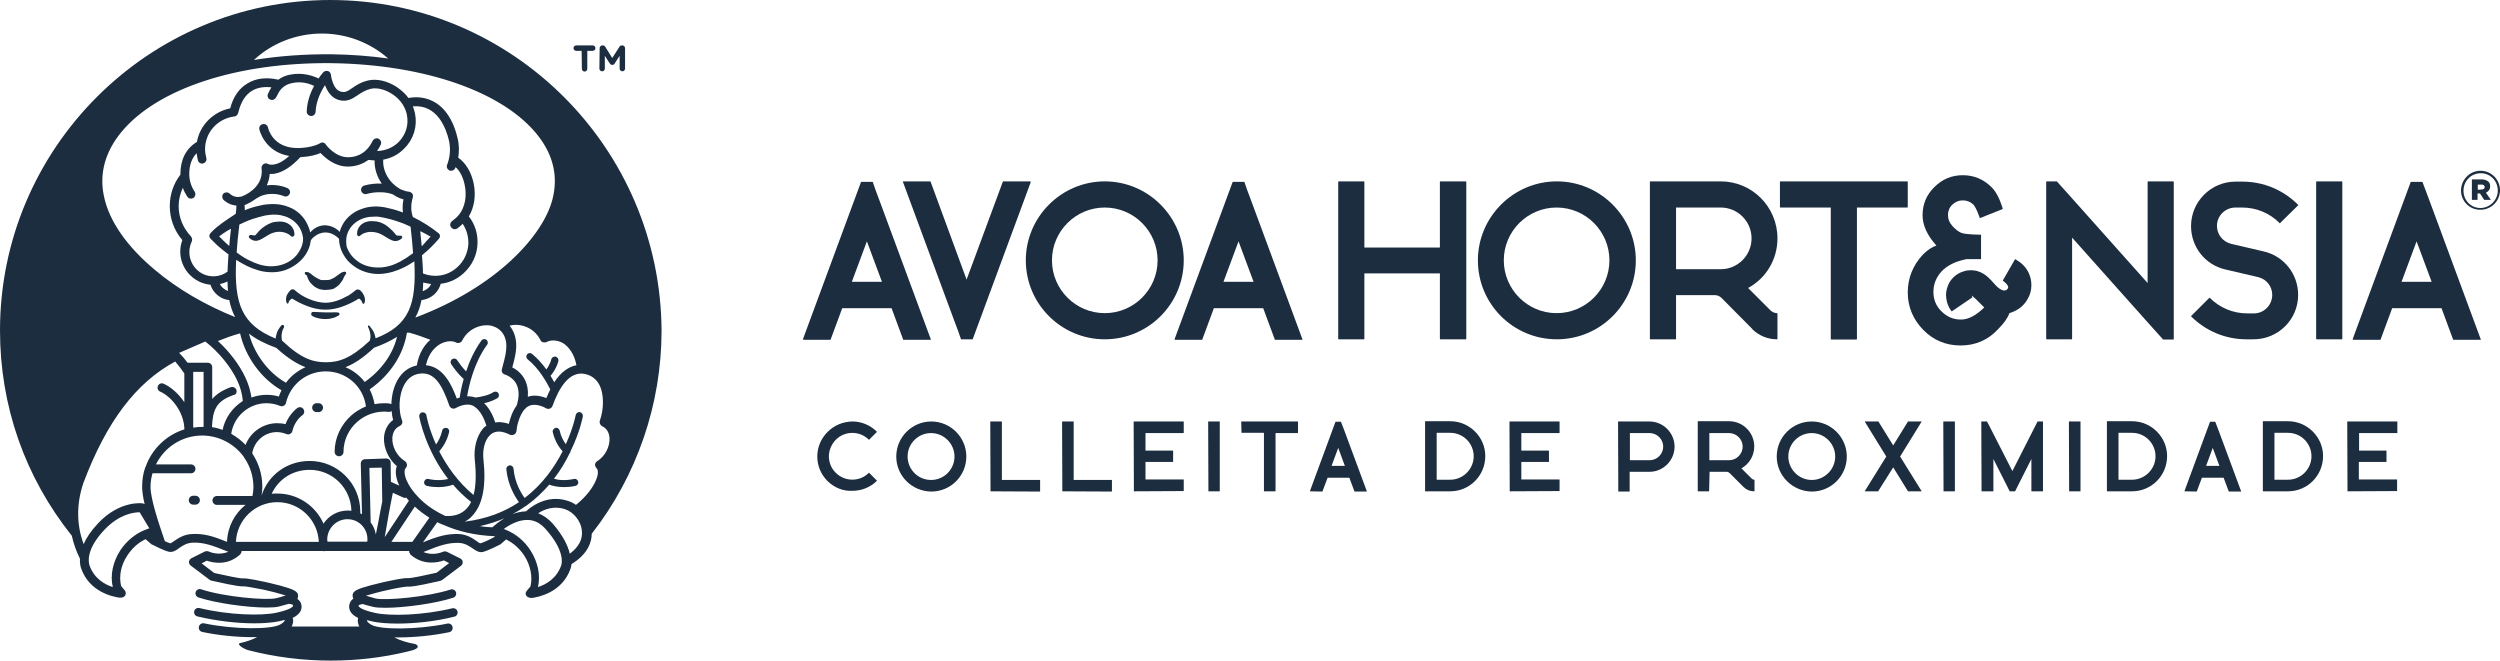 <?xml version="1.0" encoding="UTF-8"?> <svg xmlns="http://www.w3.org/2000/svg" viewBox="0 0 1013.1 267.7"><g fill="#1c2d40"><path d="m997.3 77.2c0-4.3 3.5-8 7.9-8s7.9 3.6 7.9 7.9c0 4.3-3.5 7.9-7.9 7.9-4.4.1-7.9-3.5-7.9-7.8zm14.9 0c0-3.9-3-7-6.9-7-4 0-7 3.2-7 7.1 0 3.9 3 7 6.9 7 4-.1 7-3.3 7-7.1zm-10.5-4.5h3.9c1.3 0 2.2.4 2.8.9.5.5.7 1.1.7 1.9 0 1.3-.7 2.1-1.7 2.6l2 2.9h-2.7l-1.7-2.6h-1v2.6h-2.3zm3.9 4.1c.8 0 1.3-.4 1.3-1 0-.6-.5-1-1.3-1h-1.5v2.1z"></path><path d="m476 137.5v-.1l23.5-63.6c0-.1.1-.1.2-.1h4.4c.1 0 .1 0 .2.1l1 2.9 2.2 5.9 20.3 54.9v.1s-.1.1-.1.1h-10.9c-.1 0-.1 0-.2-.1l-4.7-12.7h-20l-4.7 12.7c0 .1-.1.1-.2.1h-10.9c0-.2-.1-.2-.1-.2zm19.8-23.3h12.2l-6.1-16.4z"></path><path d="m325.4 137.5v-.1l23.5-63.6c0-.1.1-.1.2-.1h4.4c.1 0 .1 0 .2.1l1 2.9 2.2 5.9 20.3 54.9v.1s-.1.1-.1.1h-10.9c-.1 0-.1 0-.2-.1l-4.7-12.7h-20l-4.7 12.7c0 .1-.1.1-.1.1h-10.9c-.1-.2-.1-.2-.2-.2zm19.8-23.3h12.2l-6.1-16.4z"></path><path d="m417.6 73.6s-.1-.1-.1-.1h-10.9c-.1 0-.1 0-.2.1l-14.7 39.7-14.6-39.7c0-.1-.1-.1-.2-.1h-10.9c-.1 0-.1 0-.1.1v.1l20.3 54.9 2.2 5.9 1 2.9c0 .1.1.1.2.1h4.4c.1 0 .1 0 .2-.1l23.5-63.6c0-.1 0-.1-.1-.2z"></path><path d="m542.5 137.5c-.1 0-.2-.1-.2-.2v-63.6c0-.1.1-.2.2-.2h10.2c.1 0 .2.1.2.2v26.6h30.6v-26.6c0-.1.1-.2.2-.2h10.3c.1 0 .2.1.2.2v63.6c0 .1-.1.2-.2.2h-10.3c-.1 0-.2-.1-.2-.2v-26.5h-30.6v26.5c0 .1-.1.2-.2.2z"></path><path d="m598.9 105.5c0-17.6 14.4-32 32-32s32 14.4 32 32-14.3 32-32 32-32-14.3-32-32zm10.5 0c0 11.8 9.6 21.4 21.4 21.4s21.4-9.6 21.4-21.4-9.6-21.4-21.4-21.4-21.4 9.6-21.4 21.4z"></path><path d="m415.7 105.5c0-17.6 14.4-32 32-32s32 14.4 32 32-14.3 32-32 32c-17.6 0-32-14.3-32-32zm10.6 0c0 11.8 9.6 21.4 21.4 21.4s21.4-9.6 21.4-21.4-9.6-21.4-21.4-21.4-21.4 9.6-21.4 21.4z"></path><path d="m679 137.5h-10.2c-.1 0-.2-.1-.2-.2v-63.6c0-.1.1-.2.2-.2h28.5c12.7 0 23 10.3 23 23.1 0 8.4-4.5 16.1-11.9 20.1l9.2 9.2c.7.6 1.6 1 2.5 1 .1 0 .2.1.2.2v10.2c0 .1-.1.2-.2.2-3.8 0-7.3-1.5-10-4.1 0 0 0 0 0-.1l-12.6-12.7c-.7-.6-1.6-1-2.5-1h-15.8v17.8c0 .1-.1.1-.2.1zm.2-28.4h18.1c6.9 0 12.5-5.6 12.5-12.5s-5.6-12.5-12.5-12.5h-18.1z"></path><path d="m721.5 84.1c-.1 0-.2-.1-.2-.2v-10.2c0-.1.1-.2.2-.2h51.4c.1 0 .2.1.2.2v10.2c0 .1-.1.2-.2.2h-20.4v53.3c0 .1-.1.2-.2.2h-10.2c-.1 0-.2-.1-.2-.2v-53.3z"></path><path d="m829.4 137.5c-.1 0-.2-.1-.2-.2v-63.6c0-.1.1-.2.2-.2h4.1s.1 0 .1.1l6.1 6.8 30.6 34.3v-41c0-.1.1-.2.2-.2h1 .1 7.8.1 1.2c.1 0 .2.1.2.2v63.7c0 .1-.1.2-.2.2h-2.3-1.8s-.1 0-.1-.1l-6.2-6.9-30.6-34.3v41c0 .1-.1.2-.2.2z"></path><path d="m888 128.1v-.1l5.6-5.6 1.7-1.7h.1s.1 0 .1 0c4.1 4.1 9.5 6.3 15.2 6.3h2.7c4.1 0 7.4-3.4 7.4-7.5 0-3.4-2.3-6.4-5.7-7.2l-13.3-3.1c-8.2-1.9-13.9-9.1-13.9-17.6 0-9.9 8.1-18 18-18h2.7.1c8.5 0 16.5 3.3 22.6 9.4 0 0 .1.1.1.1 0 .1 0 .1-.1.1l-6.2 6.1-1.1 1.1s-.1.1-.1.1-.1 0-.1-.1c-4.1-4.1-9.5-6.3-15.2-6.3h-2.7c-4.1 0-7.5 3.3-7.5 7.4 0 3.5 2.3 6.4 5.7 7.3l13.3 3.1c8.2 1.9 13.9 9.2 13.9 17.6 0 10-8.1 18-18.1 18h-2.7-.1c-8.5 0-16.5-3.3-22.6-9.4.3 0 .3 0 .2 0z"></path><path d="m938.8 137.5c-.1 0-.2-.1-.2-.2v-63.6c0-.1.1-.2.2-.2h10.2c.1 0 .2.1.2.2v63.6c0 .1-.1.2-.2.2z"></path><path d="m953.4 137.5v-.1l23.5-63.6c0-.1.1-.1.2-.1h4.4c.1 0 .1 0 .2.1l1.1 2.9 2.2 5.9 20.3 54.9v.1s-.1.1-.1.1h-10.9c-.1 0-.1 0-.2-.1l-4.7-12.7h-20l-4.7 12.7c0 .1-.1.1-.2.1h-10.9c-.1-.2-.2-.2-.2-.2zm19.8-23.3h12.2l-6.1-16.4z"></path><path d="m794.5 140c-5.9 0-11-2.1-15.1-6.3s-6.3-9.3-6.3-15.2c0-5.8 2.1-11 6.1-15.3 1.9-1.9 3.7-3.1 5.5-3.7-3.7-4.1-5.6-8.2-5.6-12.3 0-4.4 1.6-8.3 4.8-11.4 3.2-3.2 7-4.8 11.5-4.8s8.3 1.6 11.5 4.7c1.8 1.7 3.3 4.5 4.5 8.2l.2.8-9.3 3.7-.3-.9c-1.1-3-1.9-4.1-2.3-4.6-1.2-1.1-2.6-1.7-4.3-1.7s-3 .6-4.2 1.7-1.8 2.6-1.8 4.2c0 1.7.6 3.2 1.9 4.6s2.5 2.3 3.6 2.7 3.4.6 7 .7h.9v9.9h-5.8c-4.6.9-8 2.6-10.2 5s-3.3 5.2-3.3 8.3 1.1 5.8 3.3 7.9c2.2 2.2 4.8 3.3 7.9 3.3 2.9 0 6-1.6 9.4-4.9-.8-.8-1.9-1.9-3.4-3.4-.6-.6-1.2-1-1.5-1.3-.1 0-.1-.1-.2-.1l.3.7-8.4 5.7-.5-.7c-.6-.9-1.1-2-1.4-3.1-.2-.9-.4-1.9-.4-2.8 0-1.7.5-3.4 1.3-5 1.4-2.4 3.5-4 6.1-4.7.9-.3 1.8-.4 2.8-.4 1.7 0 3.4.5 4.9 1.4 1.3.7 2.7 2.1 4.4 4 1.4 1.7 2.7 2.6 3.8 2.8h.4c.7 0 1.1-.3 1.4-.9.1-.1.1-.3.1-.4 0-.6-.6-1.4-1.6-2.2l-.6-.5 5-8.7.8.5c2.7 1.6 4.6 4 5.4 7 .3 1.1.4 2.1.4 3.1 0 2-.5 3.9-1.6 5.7-1.5 2.7-4 4.6-7.3 5.6-.7 2-2.3 4.2-4.7 6.6-4.1 4.4-9.2 6.5-15.1 6.5z"></path><path d="m335.4 195c-2.7-2.7-4.2-6.2-4.2-10s1.5-7.3 4.2-10 6.2-4.1 10-4.2c3.8 0 7.3 1.5 10 4.2s0 0 0 0l-.8.8-2.4 2.4h-.1c-3.7-3.7-9.7-3.7-13.4 0-1.8 1.9-2.8 4.3-2.8 6.7s.9 4.9 2.8 6.7c3.7 3.7 9.7 3.7 13.4 0h.1l3.2 3.2s0 0 0 0c-2.8 2.8-6.4 4.1-10 4.1-3.6.2-7.2-1.2-10-3.9z"></path><path d="m363.2 185c0-7.8 6.4-14.2 14.2-14.2s14.2 6.4 14.2 14.2-6.3 14.2-14.2 14.2c-7.9-.1-14.2-6.4-14.2-14.2zm4.6 0c0 5.2 4.2 9.5 9.5 9.5s9.5-4.3 9.5-9.5-4.3-9.5-9.5-9.5-9.5 4.2-9.5 9.5z"></path><path d="m401.4 199.1-.1-28.2s0-.1.1-.1h4.5s.1 0 .1.1v23.6h15.4s.1 0 .1.1v4.5s0 .1-.1.1z"></path><path d="m430.5 199.1c-.1 0-.1 0 0 0l-.1-28.2s0-.1.1-.1h4.5s.1 0 .1.1v23.6h15.4s.1 0 .1.1v4.5s0 .1-.1.1z"></path><path d="m459.5 199.1-.1-28.2s0-.1.1-.1h20.1s.1 0 .1.1v4.5s0 .1-.1.1h-15.4v7.1h11.1s.1 0 .1.1v1.8.8 1.8s0 .1-.1.1h-11.1v7.1h15.4s.1 0 .1.1v4.5s0 .1-.1.1z"></path><path d="m489.7 199.1-.1-28.2s0-.1.1-.1h4.5s.1 0 .1.1v28.1s0 .1-.1.1z"></path><path d="m503.1 175.5-.1-4.6s0-.1.1-.1h22.8s.1 0 .1.1v4.5s0 .1-.1.1h-9v23.5s0 .1-.1.1h-4.5s-.1 0-.1-.1v-23.6h-9.1z"></path><path d="m530.8 199.1 10.4-28.2h.1 2 .1l.5 1.3 1 2.6 9 24.3v.1s0 0-.1 0h-4.8-.1l-2.1-5.6h-8.8l-2.1 5.6s0 0-.1 0zm8.8-10.3h5.4l-2.7-7.3z"></path><path d="m587.7 199.1h-10.1s-.1 0-.1-.1v-28.2s0-.1.1-.1h10.1c7.8 0 14.2 6.4 14.2 14.1 0 8-6.4 14.3-14.2 14.3zm-5.5-4.7h5.5c5.2 0 9.5-4.3 9.5-9.5s-4.2-9.5-9.5-9.5h-5.5z"></path><path d="m611.8 199.1-.1-28.2s0-.1.1-.1h20.1s.1 0 .1.1v4.5s0 .1-.1.1h-15.4v7.1h11.1s.1 0 .1.1v1.8.8 1.8s0 .1-.1.1h-11.1v7.1h15.4s.1 0 .1.1v4.5s0 .1-.1.1z"></path><path d="m655.8 199.1-.1-28.2s0-.1.1-.1h12.6c5.6 0 10.2 4.6 10.2 10.2s-4.6 10.2-10.2 10.2h-8v7.9s0 .1-.1.1h-4.5zm4.7-12.6h8c3 0 5.5-2.5 5.5-5.5s-2.5-5.5-5.5-5.5h-8z"></path><path d="m692.6 199.1h-4.5s-.1 0-.1-.1v-28.2s0-.1.1-.1h12.6c5.6 0 10.2 4.6 10.2 10.2 0 3.7-2 7.1-5.2 8.9l4.1 4.1c.3.3.7.5 1.1.5 0 0 .1 0 .1.1v4.5s0 .1-.1.1c-1.7 0-3.2-.6-4.4-1.8l-5.6-5.6c-.3-.3-.7-.5-1.1-.5h-7zm.1-12.6h8c3 0 5.5-2.5 5.5-5.5s-2.5-5.5-5.5-5.5h-8z"></path><path d="m720 185c0-7.8 6.3-14.2 14.2-14.2 7.8 0 14.2 6.4 14.2 14.2s-6.3 14.2-14.2 14.2c-7.8-.1-14.2-6.4-14.2-14.2zm4.7 0c0 5.2 4.3 9.5 9.5 9.5s9.5-4.3 9.5-9.5-4.3-9.5-9.5-9.5-9.5 4.2-9.5 9.5z"></path><path d="m761.1 199.1h-5.3s0 0-.1 0 0 0 0-.1l8.7-14-8.7-14.1s0 0 0-.1h.1 5.3.1l6 9.7 6-9.7h.1 5.3.1v.1l-8.7 14.1 8.7 14v.1s0 0-.1 0h-5.3s0 0-.1 0l-6-9.7-6.1 9.7c.1 0 .1 0 0 0z"></path><path d="m787.6 199.1c-.1 0-.1 0 0 0l-.1-28.2s0-.1.1-.1h4.5s.1 0 .1.1v28.1s0 .1-.1.1z"></path><path d="m803 199.1c-.1 0-.1 0 0 0l-.1-28.2s0-.1.1-.1h2.1.1l.7 1.3 9.6 18.8 10.2-20.1h.1 2s.1 0 .1.1v28.1s0 .1-.1.1h-4.5s-.1 0-.1-.1v-13l-5.1 10.1-1.5 3s0 0-.1 0h-2s0 0-.1 0l-1.5-3-5.1-10.1v13s0 .1-.1.1z"></path><path d="m838.5 199.1-.1-28.2s0-.1.1-.1h4.5s.1 0 .1.1v28.1s0 .1-.1.1z"></path><path d="m864 199.1h-10.1s-.1 0-.1-.1v-28.2s0-.1.1-.1h10.1c7.8 0 14.2 6.4 14.2 14.1 0 8-6.4 14.3-14.2 14.3zm-5.5-4.7h5.5c5.2 0 9.5-4.3 9.5-9.5s-4.2-9.5-9.5-9.5h-5.5z"></path><path d="m885.2 199.1 10.4-28.2h.1 1.9.1l.5 1.3 1 2.6 9 24.3v.1s0 0-.1 0h-4.8-.1l-2.1-5.6h-8.8l-2.1 5.6s0 0-.1 0zm8.8-10.3h5.4l-2.7-7.3z"></path><path d="m927.2 199.1h-10.1s-.1 0-.1-.1v-28.2s0-.1.1-.1h10.1c7.8 0 14.2 6.4 14.2 14.1 0 8-6.4 14.3-14.2 14.3zm-5.5-4.7h5.5c5.2 0 9.5-4.3 9.5-9.5s-4.2-9.5-9.5-9.5h-5.5z"></path><path d="m951.3 199.1c-.1 0-.1 0 0 0l-.1-28.2s0-.1.1-.1h20.1s.1 0 .1.1v4.5s0 .1-.1.1h-15.4v7.1h11s.1 0 .1.1v1.8.8 1.8s0 .1-.1.1h-11.1v7.1h15.4s.1 0 .1.1v4.5s0 .1-.1.1z"></path><path d="m235.7 20.6h-2.2c-.6 0-1.1-.5-1.1-1.1s.5-1.1 1.1-1.1h6.7c.6 0 1.1.5 1.1 1.1s-.5 1.1-1.1 1.1h-2.2v7.3c0 .6-.5 1.1-1.1 1.1s-1.1-.5-1.1-1.1z"></path><path d="m243 19.5c0-.6.5-1.1 1.1-1.1h.2c.5 0 .8.2 1 .6l2.8 4.5 2.9-4.5c.2-.4.6-.6 1-.6h.2c.6 0 1.1.5 1.1 1.1v8.3c0 .6-.5 1.1-1.1 1.1s-1.1-.5-1.1-1.1v-5.2l-2 3.1c-.2.4-.5.6-1 .6s-.7-.2-1-.6l-2-3.1v5.2c0 .6-.5 1.1-1.1 1.1s-1.1-.5-1.1-1.1z"></path><path d="m133.9 0c-73.8 0-133.9 60.1-133.9 133.9 0 30.6 10.1 59.4 29.1 83.2.7 3.2 1.8 6.3 3.3 9.3-.1 1.8.2 3.2.5 4 3.4 9.5 12.7 11.4 15.5 11.8 2.8.2 2.9-2 2.2-2.9-.6-.7-1.1-1.3-1.5-1.8-1-3.9-.1-8.5 2.5-12.4 1.9-2.9 4.4-5.2 7.4-6.6l2.3 2c.1.1.2.2.4.2.5.2 4.7 2.5 6.8 2.9 1.6.3 2.9-.6 4.1-1.5 1.4-1 3.1-2.1 5.6-2.2 4.2-.1 7.4.9 14.3 3.7-3.9 1.7-7.7 0-7.9-.1-.5-.2-1.1-.2-1.6 0l-5.4 2.7c-.6.3-.9.8-1 1.4s.2 1.2.7 1.6l7.7 5.8c.2.1.4.3.7.3 10.9 2.5 12.6 2.4 13.1 2.3.9 0 4.6.7 7.7 1.3 3.3.7 7 1.7 9.3 2.4-1.2.4-2.9.9-3.8 1.1-3.8 1-21.3-.5-30.5-3.6-.9-.3-1.9.2-2.2 1.1s.2 1.9 1.1 2.2c6.9 2.3 19.7 4.1 27.5 4.1 2.2 0 3.9-.1 5.1-.4 1.5-.4 2.8-.8 4-1.1.9 0 1.8.4 1.8.6 0 .4-.4 1.6-6.8 3-6 1.3-19.3 1-31.2-1.9-1-.2-1.9.4-2.1 1.3-.2 1 .4 1.9 1.3 2.1 8 1.9 16.3 2.8 23 2.8 4 0 7.5-.3 9.9-.8.9-.2 1.7-.4 2.5-.6v.1c-.1.6-.8 1.2-1.9 1.8-3.5 2-18.4 2.1-30.8-.5-.9-.2-1.9.4-2.1 1.4s.4 1.9 1.4 2.1c6.1 1.3 13.7 2.1 20.3 2.1h1.9c-1.9 1-4.5 1.9-6.9 2.4-1.4.3.6 2 3.3 2.9h.1c10.8 2.8 22.1 4.2 33.3 4.2 10.6 0 21.1-1.2 31.3-3.7 6.3-1.3 3.5-3 2.6-3.1-2.6-.4-5.9-1.4-8.1-2.6h1.9c6.5 0 14.1-.8 20.3-2.1 1-.2 1.6-1.1 1.4-2.1s-1.1-1.6-2.1-1.4c-12.4 2.6-27.3 2.5-30.8.5-1-.6-1.7-1.2-1.8-1.8v-.1c.8.2 1.7.4 2.5.6 2.4.5 5.8.8 9.9.8 6.7 0 15-.8 23-2.8 1-.2 1.5-1.2 1.3-2.1s-1.2-1.5-2.1-1.3c-11.9 2.9-25.2 3.2-31.2 1.9-6.4-1.4-6.8-2.7-6.8-3 0-.2 1-.6 1.8-.6 1.1.4 2.5.7 4 1.1 1.1.3 2.9.4 5.1.4 7.8 0 20.6-1.8 27.5-4.1.9-.3 1.4-1.3 1.1-2.2s-1.3-1.4-2.2-1.1c-9.1 3-26.7 4.6-30.5 3.6-1-.3-2.6-.7-3.8-1.1 2.3-.7 6-1.7 9.3-2.4 3-.7 6.7-1.3 7.7-1.3.6.1 2.2.2 13.1-2.3.2-.1.5-.2.7-.3l7.7-5.8c.5-.4.8-1 .7-1.6 0-.6-.4-1.1-1-1.4l-5.4-2.7c-.5-.2-1.1-.2-1.6 0-.2.1-4 1.8-7.9.1 6.8-2.8 10.1-3.8 14.3-3.7 2.5.1 4.1 1.2 5.6 2.2 1.3.9 2.6 1.8 4.1 1.5 2.1-.5 6.4-2.7 6.8-2.9.1-.1.2-.1.4-.2l2.3-2c2.9 1.4 5.5 3.7 7.4 6.6 2.5 3.9 3.4 8.5 2.5 12.4-.4.5-.9 1.1-1.5 1.8-1.3 1.5.2 3.1 2.2 2.9 2.8-.4 12.1-2.3 15.5-11.8.2-.5.3-1.1.4-1.9 6.7-4.1 8.2-9 8.2-12.3 18.3-23.4 28.3-52.5 28.3-82.3-.4-73.9-60.4-134-134.2-134zm99.7 148c-3 .6-6.1 2.5-9 6.9-.4-.8-1-1.7-1.5-2.6 2.6-3.1 3.2-6 3.2-6.1.1-.8-.4-1.5-1.2-1.7-.8-.1-1.5.4-1.7 1.1 0 0-.4 2-2 4.1-1.6-2.2-3.6-4.5-5.8-6.3-.6-.5-1.5-.4-2 .2s-.4 1.5.2 2c4.6 3.6 7.9 9.6 9.2 12.2-.5 1.1-1.1 2.2-1.6 3.5-1.9-.7-4.7-1.5-7.5-.5.2-2.6-.2-5-1.3-7.1-1.4-2.6-3.5-4.1-5-4.8.9-3.3 1.6-6 1.6-8.9 0-3.2-1-6-2.7-8 3.5-1.1 9.7.2 12.5 5.8.2.5.6.8 1.1.9s1 .1 1.4-.1c1.4-.8 4-1 6.6.4 2.7 1.7 4.7 4.8 5.5 9zm-41.2 38.4c.6 5.7.5 10.5-.5 14.2-6.5-5.4-10.9-11.9-13.9-17.7 1.1-1.3 3.1-3.9 4-7.8.2-.8-.3-1.6-1.1-1.7s-1.6.3-1.7 1.1c-.6 2.5-1.6 4.4-2.5 5.6-3-6.6-3.9-11.7-3.9-11.8-.1-.8-.9-1.3-1.7-1.2s-1.3.9-1.2 1.7c.1.7 2.5 13.4 11.7 25.3-1.6.4-4.3.8-8 0-.8-.2-1.5.3-1.7 1.1s.3 1.5 1.1 1.7c1.7.4 3.3.5 4.7.5 2.8 0 4.8-.6 5.9-1 2.1 2.5 4.6 4.9 7.3 7-.5 1.1-1.1 2-1.9 2.8-2 2.1-4.8 3.1-8.5 2.9-9.2-4.2-14.1-10.5-15.8-14.6-1-2.5-.9-4.2-.3-4.8.4-.4.6-1 .5-1.5-.1-.6-.4-1.1-.9-1.4-3.1-1.9-5.2-5.8-5-9.4.1-1.6.7-3.7 3-4.8.9-.4 1.3-1.4.9-2.3-1.4-3.7-1.5-10 1-14.5 1.3-2.4 3.2-3.8 5.6-4.3 6.3-1.2 9.5 4 12.6 12.9.2.5.6.9 1.1 1.1s1.1.1 1.6-.2c0 0 4.2-2.5 7.2-.7s4.5 5.9 5.1 7.9c-.5.3-1 .7-1.4 1.2-2.5 3-3.8 7.8-3.3 12.7zm-44.5-.3c-.5 0-.9.2-1.2.5s-.5.8-.5 1.3l.5 20.5c-.2-.1-.5-.3-.7-.4 0-.2 0-.5 0-.7 0-11.3-9.2-20.5-20.5-20.5-9.1 0-16.8 5.6-19.5 14 .2-1.4.3-2.5.3-3.6 0-5-1.5-9.6-4.1-13.5.8-4.9 5-8.6 10-8.6 1.3 0 2.6.3 3.9.8.5.2 1 .2 1.5-.1.5-.2.8-.7.9-1.2.6-2.5 2-4.8 4.1-6.4.8-.6.9-1.7.3-2.5s-1.7-.9-2.5-.3c-2.1 1.7-3.8 4-4.7 6.5-1.1-.3-2.2-.4-3.4-.4-5.7 0-10.8 3.6-12.8 8.8-1.7-1.8-3.7-3.3-5.8-4.5 1-7 7.1-12.4 14.3-12.4 1.9 0 3.8.4 5.5 1.1.5.2 1 .2 1.5-.1.5-.2.8-.7.9-1.2 1.8-7.5 8.4-12.7 16.1-12.7 8.3 0 15.2 6 16.3 14.2-2.2.9-4.2 2.1-6 3.7-4.2 3.8-6.7 9.1-6.7 14.7 0 1 .8 1.8 1.8 1.8s1.8-.8 1.8-1.8c0-4.6 2-9 5.5-12.1s8.1-4.6 12.7-4.1c.5.1.9-.1 1.3-.3.1 1.3.3 2.5.6 3.6-2.2 1.6-3.5 4.1-3.7 7.1-.2 4.3 1.9 8.8 5.2 11.6-.7 1.8-.5 4.3.6 7 .1.3.3.6.4.9l-3.1-1.4c-.1 0-.2-.1-.3-.1l-.1-7.8c0-1-.8-1.7-1.8-1.7zm7 17.1c-.3 1.4-.5 2.8-.8 4.1-.5 3-1.1 5.8-1.8 9.3-.3-1.8-1-3.5-2.1-4.9l-.5-22.1 5-.1zm-42.5-3.2c-.8 0-1.6 0-2.3.1 2.7-5.9 8.5-9.7 15.4-9.7 9.2 0 16.7 7.4 16.9 16.6-.5-.1-1-.1-1.5-.1-4.1 0-7.7 2.1-9.8 5.3-3.2-7.2-10.4-12.2-18.7-12.2zm16.8 19.6c-11.2 0-22.4 0-33.6 0 .4-9 7.8-16.1 16.8-16.1s16.4 7.1 16.8 16.1zm11.6-9.2c4.5 0 8.1 3.6 8.1 8.1 0 .4 0 .7-.1 1-5.4 0-10.7 0-16.1 0 0-.3-.1-.7-.1-1 .1-4.4 3.7-8.1 8.2-8.1zm-45-52.4c-.3-.9-1.4-1.4-2.3-1.1-3.5 1.3-5.9 2.9-7.5 4.8v-12.9c0-1-.8-1.8-1.8-1.8h-7.8c-.1 0-.3 0-.4 0-1-1.4-2.1-2.7-3.4-4l10.6-4.6c5.4 4.2 10.3 10.2 12.9 15.7 1.3 2.8 2.1 5.6 2.3 8.4-4.1 2.6-7.2 6.8-8.2 11.7-1.4-.5-2.8-.9-4.3-1.1.3-7.1 1.8-10.6 8.7-13 1.1-.1 1.5-1.2 1.2-2.1zm-13.3-7.3v22.3c-.2 0-.3 0-.5 0-1.3 0-2.5.1-3.7.3v-22.6zm7.5-60.3c-1.6 1.2-3.2 2.4-4.6 4l-.1.1c-.6.6-.6 1.5-.1 2.1l1.7 1.7c.6.6 1.1 1.1 1.7 1.6 1.2 1 2.4 2 3.6 2.9.1.1.2.2.4.3-.2 2.4-.3 4.8-.4 7-2.9 2.1-6.7 2.5-10 .9-4.8-2.4-6.8-8.2-4.5-13.1.3-.7.2-1.5-.4-2.2-3.1-3.3-4.9-7.6-4.9-12.1 0-2.6.6-5.2 1.7-7.5.4 1.3 1.1 2.5 1.8 3.6.3.5.9.8 1.5.8.3 0 .7-.1 1-.3.8-.6 1-1.6.5-2.5-1.4-2.1-2.2-4.5-2.2-7.1 0-3.7 1-6.5 3-8.5.1 1 .3 2 .5 2.9.2.8.9 1.3 1.7 1.3.2 0 .3 0 .5-.1.9-.3 1.5-1.2 1.2-2.2-.3-1.2-.5-2.4-.5-3.6 0-6.7 5.1-12.4 11.9-13.2.7-.1 1.3-.6 1.5-1.4l.2-.7c1-3.9 2.8-6.7 5.4-8.3 2.5-1.5 5.4-1.7 7.9-1.4-.5.7-.8 1.4-1 1.8-.1.1-.1.2-.1.3-.4.5-.6 1.1-.4 1.8s.9 1.2 1.7 1.2c.2 0 .4 0 .6-.1.8-.3 1.1-.9 1.5-1.7.7-1.5 2.1-4.2 5.9-5 3.9-.9 7.2.2 9.1 1.1-2.2 4-2.9 7.6-3 10.3-.1 1 .7 1.8 1.7 1.9s1.8-.7 1.9-1.7c.1-2.7 1-6.5 3.8-10.8.9 2.4 2.5 5.1 5.5 6 3.4 1 5.6-.5 7.7-1.9 1.5-1 3-2 5.3-2.6 2.5-.6 5.8.2 8.7 2.1 1.9 1.2 5.1 3.9 6 8.5.8 4.1-.5 8-3.3 10.9-2.3 2.3-5.4 3.6-8.8 3.7.7-1 1.2-1.9 1.5-2.6.4-.9 0-1.9-.9-2.4-.9-.4-1.9 0-2.4.9-1.1 2.3-3.7 6.3-9.4 6.6-5.6.4-9.6-5.1-9.6-5.2-.5-.8-1.6-1-2.4-.4 0 0-2.7 1.7-8.5 1.9-.2 0-.4 0-.5 0-10.1 0-11.9-7.9-12-8.3-.2-1-1.1-1.6-2.1-1.4s-1.6 1.1-1.4 2.1c0 .1 2 9.1 12.1 10.8-5.4 4.9-8.5 3.3-8.5 3.3-.6-.4-1.3-.4-1.9 0s-.9 1-.8 1.7c.8 6.6-4.8 10-7.3 11.1-3.2 1.5-5.3-.6-5.6-.8-.7-.7-1.8-.7-2.5-.1s-.7 1.8-.1 2.5c.1.1 2.1 2.2 5.3 2.4 0 1.3-.1 2.4-.3 3.4-.1 0-.1.1-.2.1-1.9 1.3-3.7 2.4-5.3 3.6zm3.6 2.3c-.3 2.4-.5 4.8-.7 7-1.4-1.2-2.8-2.6-4.1-3.9 1-.8 2.1-1.5 3.2-2.2.5-.3 1-.6 1.6-.9zm-1.2 25.2c-.3-.1-.6-.2-.9-.4-1-.5-1.9-1.4-2.4-2.4 1.1-.2 2.1-.6 3.1-1 0 1.4.1 2.6.2 3.8zm75.8-71.8c-.2-1-.5-2-.9-3 10-.9 13.5 9.1 14.6 13.7.8 3.4.5 6.8-.7 10-.4.9.1 1.9 1 2.3.2.1.4.1.6.1.7 0 1.4-.4 1.7-1.1 0-.1.1-.3.1-.4 1.8 1.6 3.1 4.2 3.7 7.2 1 4.5.1 9.1-2.2 12-.8 1-1.8 1.9-2.9 2.7-.8.6-1 1.7-.4 2.5.4.5.9.8 1.5.8.4 0 .7-.1 1-.3.8-.6 1.5-1.2 2.2-1.9 1.6 2.4 2.4 5.2 2.3 8.2-.2 3.6-1.8 7-4.5 9.4-3.8 3.5-9.1 4.4-13.9 2.5 0-2.3-.2-4.8-.4-7.4 0 0 .1-.1.2-.1 2.4-2 4.6-4.1 6.7-6.6.6-.7.5-1.7-.2-2.2-1.6-1.3-3.2-2.4-4.9-3.5s-3.4-2-5.2-2.9c-.1-.1-.2-.1-.3-.2-.7-2-1-4.7 0-7.9.1-.5.1-1.1-.2-1.5s-.8-.7-1.3-.8c-1.2-.1-2.3-.5-3.5-1-.4-.3-.9-.6-1.4-.9-1.1-.8-2.2-1.8-3.1-3-1.8-2.5-2.7-5.3-2.5-8.1 3.3-.6 6.2-2.1 8.5-4.5 3.8-3.7 5.4-9 4.4-14.1zm6.5 69c-.5 1.1-1.4 2-2.5 2.5-.3.2-.6.3-.9.4.1-1.1.2-2.3.2-3.5 1.1.2 2.2.5 3.2.6zm-3.8-15.3c-.2-1.9-.4-3.9-.6-6.1.2.1.4.2.7.3 1.2.6 2.4 1.3 3.5 1.9-.1.1-.1.2-.2.2-.5.6-1 1.1-1.5 1.6-.6.8-1.3 1.5-1.9 2.1zm-53.9-15.9c-3.3-1.4-6.9-1.4-10.3-.9-2 .4-4 .9-6 1.6-.5.2-1 .4-1.5.6 0-.6 0-1.3-.1-2.1.3-.1.5-.2.8-.3 1.3-.6 2.5-1.3 3.6-2.1.1-.1.2-.1.3-.2.3-.2.6-.4 1-.6 2.2-1.3 6.4-2 10.3-.4.9.4 1.9-.1 2.3-1s-.1-1.9-1-2.3c-2.8-1.2-5.8-1.4-8.3-1.1.7-1.5 1.1-3 1.2-4.6.6 0 1.3 0 2-.1 3.3-.6 6.8-2.8 10.4-6.7 4-.2 6.7-1 8.2-1.7 1.8 1.9 5.7 5.5 11 5.5h.8c3.2-.2 5.7-1.3 7.6-2.7.9.1 1.7.2 2.5.2-.1 3.2.9 6.5 2.9 9.4-2.5-.1-5 .2-7.1.8-.9.3-1.5 1.2-1.2 2.2.3.9 1.2 1.5 2.2 1.2 3.6-1 8-.9 10.6.2.5.3 1 .6 1.5.9.9.5 1.9.9 2.8 1.1-.4 2-.4 3.8-.2 5.3-.4-.1-.8-.3-1.2-.4-1.9-.7-3.9-1.2-5.8-1.6-1.6-.3-3.2-.5-4.9-.4-.8 0-1.7.2-2.5.3-.8.2-1.6.4-2.4.7-3.2 1.1-6.1 3.4-7.7 6.4-.5.9-.9 1.9-1.1 2.9-1.4-1.5-3.5-2.6-5.9-2.7-2.4 0-4.5 1.1-5.9 2.7-.1.1-.1.1-.2.2-.2-1.1-.6-2.2-1.1-3.2-1.5-3.3-4.3-5.9-7.6-7.1zm5.2 16.1c-.5 1.2-1.2 2.4-2 3.4-.9 1-1.9 1.9-3.1 2.6-2.3 1.4-5.1 2-7.8 1.9-2.8-.1-5.5-1-8.1-2.3-1.9-.9-3.6-2-5.3-3.3.2-3.4.6-7.2 1.1-11.3 1.7-.8 3.4-1.6 5.2-2.2s3.6-1.1 5.4-1.5c1.4-.2 2.8-.4 4.1-.3.7 0 1.4.1 2 .2.7.2 1.3.3 1.9.5 2.6.9 4.7 2.6 6 4.9.6 1.1 1 2.4 1.2 3.7.1 1.1-.1 2.4-.6 3.7zm18.2-3.8c.2-1.3.7-2.5 1.4-3.6 1.4-2.1 3.6-3.6 6-4.3.6-.2 1.2-.3 1.9-.4.6 0 1.3-.1 1.9-.1 1.3-.1 2.6.1 3.9.4 1.8.4 3.5.8 5.2 1.4.9.3 1.7.6 2.6.9.9.4 1.7.7 2.5 1.1l.6.3c.4 3.9.8 7.4 1 10.7-1.7 1.3-3.4 2.4-5.2 3.4-2.6 1.4-5.4 2.3-8.3 2.4s-5.8-.5-8.2-2c-1.2-.8-2.3-1.7-3.2-2.8s-1.5-2.3-2-3.6c-.2-1.2-.3-2.6-.1-3.8zm-44.7 9.1c1.4.9 2.8 1.7 4.4 2.5 2.8 1.3 5.9 2.4 9.1 2.5 3.2.2 6.5-.5 9.3-2.2 2.8-1.6 5.2-4 6.5-7.1.5-1.1.8-2.4 1-3.7.4-.6.9-1.1 1.5-1.5 1.2-1 2.8-1.6 4.4-1.6s3.1.6 4.4 1.6c.4.3.7.6 1.1 1 0 1.5.3 2.9.8 4.3.6 1.6 1.5 3.1 2.6 4.4s2.5 2.3 3.9 3.2c2.9 1.7 6.3 2.5 9.6 2.3s6.5-1.2 9.3-2.6c1.5-.7 2.9-1.6 4.3-2.5.9 17.5-2 25.9-15.7 31.2-.1-.5-.2-1.1-.4-1.6-.2-.7-.5-1.3-.9-1.9s-.8-1.1-1.2-1.6c-.1-.1-.3-.1-.4-.1-.2.1-.2.3-.2.5.3.6.5 1.1.7 1.7s.2 1.2.3 1.7 0 1.1-.1 1.7c0 .1-.1.3-.1.5-.1 0-.2.1-.2.2-7.6 7.1-12.4 8.6-17.6 8.6s-10-1.4-17.6-8.6c-.1 0-.1-.1-.2-.1 0-.2-.1-.3-.1-.5-.1-.5-.1-1.1-.1-1.7.1-.6.1-1.1.3-1.7s.4-1.1.7-1.6c.1-.3.1-.6-.2-.8s-.7-.2-.9.1c-.4.5-.9 1.1-1.2 1.7-.4.6-.6 1.3-.8 2-.2.5-.2 1-.3 1.6-13.8-5.6-16.9-14.2-16-31.9zm69.2 29.5h.9c2.9.8 5.8 1.8 8.6 2.9-2.2 1.9-4.6 5.1-5.5 10.4-3.4.7-6.1 2.8-7.9 6.1-1.6 2.9-2.3 6.3-2.4 9.6-.2-.1-.5-.2-.8-.3-2-.2-4.1-.1-6 .3-.4-2.1-1-4.1-2-6 8.3-5.8 13.7-14.1 15.1-23zm-17.1 20c-2-2.6-4.7-4.7-7.8-6 3.4-1.3 7.1-3.7 11.6-7.9 3.7-1.3 6.7-2.8 9.3-4.4-1.7 7-6.3 13.5-13.1 18.3zm-24-6c-3.1 1.4-5.9 3.5-7.9 6.3-.1 0-.1-.1-.2-.1-7.1-4.1-12.7-11.7-14.8-19.8 2.8 2.2 6.5 4.1 11.1 5.8 4.6 4.2 8.4 6.5 11.8 7.8zm-26.5-13.7c2.1 9.4 8.5 18.3 16.7 23h.1c-.4.8-.8 1.7-1.1 2.6-1.6-.5-3.3-.7-5-.7-2.1 0-4.2.4-6.1 1.1-.4-2.7-1.2-5.5-2.5-8.2-2.4-5.1-6.4-10.4-11.1-14.7 3-1.2 6-2.3 9-3.1zm60.3 72.9c.5-2.5.9-5.1 1.6-8.3l4.2 1.9c.4.2.9.2 1.3.1.3.4.6.8 1 1.2l-9.8 14.8c.7-3.8 1.2-6.7 1.7-9.7zm38.6-44.6c1.9-.4 3.7-1.1 5.3-2 .7-.4.9-1.3.5-2s-1.3-.9-2-.5c-2 1.3-4.9 1.9-7.3 2.2-1.1-.4-2.3-.5-3.4-.5.7-4.2 2.7-13.5 8.1-20.9.5-.6.3-1.6-.3-2-.6-.5-1.6-.3-2 .3-2.9 4-4.9 8.5-6.2 12.5-1.6-1.6-2.8-3.3-3.6-4.5-.4-.7-1.3-.9-2-.5s-.9 1.3-.5 2c1.1 1.7 2.8 4 5.1 6.1-.9 3.2-1.4 5.9-1.6 7.5-.4.1-.8.3-1.2.4-2-5.4-5.4-12.9-12.5-13.5 1.2-5.4 4.2-7.7 6-8.7 2.5-1.3 5-1.2 6.2-.5.4.2 1 .3 1.4.1.5-.1.9-.5 1.1-.9 2.8-5.6 9.1-7 12.5-5.8 3.4 1.1 5.4 4 5.4 8 0 2.5-.6 4.9-1.5 8.2l-.3 1.2c-.3 1 .3 2 1.3 2.2 0 0 3 .9 4.5 3.7 1.2 2.3 1.3 5.2.2 8.8-1.8 2.4-2.7 5.4-3.2 7.5-1-.4-2.1-.6-3.1-.7-.8-.1-1.6 0-2.4.1-.6-2-2-5.4-4.5-7.8zm-65.8-149.8c10 0 19.5 3.6 26.9 10.1-7.3-1-15-1.6-22.9-1.7-11-.1-21.6.7-31.5 2.3 7.3-6.8 17.2-10.7 27.5-10.7zm-81.2 39.9c14.6-17.7 47.2-28.3 85.1-27.9 38.1.5 70.2 11.8 83.9 29.6 6.1 7.9 8 16.5 5.7 25.5-3.8 14.9-22.8 35.7-55.6 48 1.2-2.1 2-4.5 2.5-7.1 1-.1 2.1-.4 3.1-.9 2.3-1.1 4-3.2 4.7-5.7 3.4-.4 6.6-1.8 9.3-4.3 3.4-3.1 5.4-7.3 5.6-11.8.2-4.1-1-8-3.5-11.2 2.2-3.7 3-8.6 1.9-13.6-1-4.5-3.2-8.1-6.2-10.2.4-2.6.4-5.3-.3-8-1.3-5.7-3.8-10.2-7.1-13-3.5-2.9-7.9-4.1-12.8-3.2-1.2-1.7-2.9-3.2-4.8-4.5-3.7-2.4-8-3.4-11.5-2.6-3 .7-4.9 2-6.5 3.1-2 1.4-2.9 1.9-4.7 1.4-3.2-.9-3.9-6.7-3.9-6.8-.1-.7-.5-1.3-1.2-1.5s-1.4 0-1.9.5c-.7.8-1.4 1.7-1.9 2.5-2.3-1.1-6.6-2.6-11.8-1.5-1.9.4-3.3 1.1-4.5 2-4.8-1.1-9.1-.6-12.5 1.5-3.4 2-5.8 5.4-7 10.1-6.9 1.4-12.3 6.8-13.5 13.6-4.4 2.7-6.7 7.1-6.7 13.1v.2c-2.8 3.6-4.3 8.1-4.3 12.7 0 5.1 1.8 10 5.1 13.8-2.4 6.3.4 13.6 6.6 16.7 1.5.8 3.1 1.2 4.8 1.4.7 2.3 2.4 4.2 4.5 5.3 1 .5 2 .8 3.1.9.5 2.5 1.3 4.9 2.4 6.9-12-4.8-23.4-11.4-32.5-19.1-11.5-9.6-18.7-20-20.7-30-1.9-9.1.5-17.9 7.1-25.9zm-15.4 142.2c9.4-24.9 21.3-40.6 37.2-49.2 1.3 1.5 2.4 3 3.6 4.7 0 0 .1.1.1.1v11.7c-2.3-3.4-5.3-6.1-8.4-7.5-.9-.4-1.9 0-2.3.9s0 1.9.9 2.3c4.7 2.1 9.5 8.2 9.8 14.8v.5c-7.3 2.3-13.2 8-15.7 15.2 0 0 0 .1-.1.1-.9 2.5-1.3 5.1-1.3 7.9 0 1.8.3 4.1 1 7.1-.2-.1-.5-.2-.7-.3-.4-.1-9.4-1.2-18.1 8-3 3.2-4.9 6.1-5.9 8.5-2.9-7.7-3-16.3-.1-24.8zm24.9 19.1h-.1c-3.9 1.6-7.4 4.5-9.9 8.3-3 4.7-4.1 10-3 14.8-3.2-1-7.5-3.4-9.4-8.7-.5-1.4-1.5-6.6 6.1-14.6 6-6.3 11.9-7 14.1-7h.1l3.9 6.5c-.6.2-1.2.4-1.8.7zm33.3 4.8c-5.8-2.4-9.4-3.4-14-3.2-3.5.1-5.9 1.8-7.5 2.9-.5.3-1.1.8-1.4.9-.5-.1-1.4-.5-2.3-.9 0-.1 0-.2-.1-.3-2.4-7-5.7-16.8-5.7-21.7 0-1.9.3-3.8.8-5.5h15.6c1 0 1.8-.8 1.8-1.8s-.8-1.8-1.8-1.8h-14.2c3.4-6.9 10.5-11.7 18.7-11.7 6.9 0 13 3.4 16.8 8.5.1.3.3.5.5.8 2.2 3.3 3.5 7.3 3.5 11.6 0 1-.1 2.2-.4 3.6h-14.4c-1 0-1.8.8-1.8 1.8s.8 1.8 1.8 1.8h11.6c-4.4 3.5-7.3 8.9-7.5 15zm87.9 7.5 2.1 1.1-5.1 3.9c-4.8 1.1-10.2 2.2-11.4 2.2-.6-.1-2.2-.1-9.1 1.4-.1 0-3.1.7-6.2 1.5-5.6 1.5-7.5 2.4-7.3 4.3 0 .4.1.8.3 1.1-.9.6-1.5 1.5-1.7 2.8-.2 2.3 1.3 3.9 3.6 5-.1.6-.2 1.3 0 2.1.1.5.3 1 .5 1.4-9.3 0-18.5 0-27.4 0 .2-.4.4-.9.5-1.4.2-.8.1-1.5-.1-2.1 2.2-1.1 3.8-2.6 3.6-4.9-.1-1.3-.8-2.2-1.7-2.8.2-.3.3-.7.3-1.1.2-1.9-1.8-2.8-7.3-4.3-3.1-.8-6.1-1.5-6.2-1.5-6.9-1.5-8.6-1.5-9.1-1.4-1.1 0-6.5-1.1-11.4-2.2l-5.1-3.9 2.1-1.1c2.2.8 8.3 2.3 13.5-2.5.4-.4.6-.9.6-1.4h33c.3.1.6.1.9 0h18.2.3.4 15.1c0 .5.2 1 .5 1.4 5.3 4.7 11.4 3.2 13.6 2.4zm-12.8-7.5c-2.8 0-5.6 0-8.5 0l9.5-14.3c1.7 1.6 3.7 3.1 5.9 4.5zm33.1-1.9c-1.6.9-4.4 2.2-5.6 2.5-.3-.1-.9-.5-1.4-.9-1.6-1.1-4-2.8-7.5-2.9-4.6-.1-8.3.9-14.3 3.4l5.8-8.2c.7.4 1.4.7 2.2 1 .1.1.2.1.3.1 5.8 2.6 12.8 4.3 20.9 4.6zm-.7-4c-1.7-.1-3.4-.2-5-.5 3.6-.8 7-1.9 10-3.2-2.4 1.4-4.2 3-5 3.7zm27.9 15.5c-1.9 5.3-6.2 7.7-9.4 8.7 1.1-4.8 0-10.1-3-14.8-2.4-3.8-5.9-6.7-9.8-8.3-.1-.1-.3-.1-.5-.2s-.4-.2-.6-.2c2.3-1.7 6-3.8 9.8-3.7 2.8.1 5.1 1.3 7.3 3.8 7.8 8.8 6.5 13.8 6.2 14.7zm3.5-4.8c-.7-3.1-2.6-7.2-6.9-12.2-1.8-2-3.8-3.4-5.9-4.2 2.4-1.6 6.4-3.2 11-1.6 3 1 6.3 4.4 6.7 8.7.4 3.4-1.3 6.6-4.9 9.3zm10.9-34.6c.6.6.8 2.3-.3 4.8-1.1 2.7-3.7 6.5-8.1 10-1-.7-2-1.2-3.2-1.6-8.7-2.9-15.4 2.7-17 4.2-2 .1-3.9.5-5.6 1.2 1.9-1 3.7-2.1 5.4-3.3.2-.1.3-.2.5-.3 0 0 0-.1.1-.1 3.5-2.5 6.4-5.4 9-8.3 1 .4 3.1 1 5.9 1 1.4 0 3-.1 4.7-.5.8-.2 1.3-.9 1.1-1.7s-.9-1.3-1.7-1.1c-3.8.8-6.6.4-8.1-.1 2.7-3.5 4.8-7.1 6.4-10.4.2-.2.3-.4.3-.7 3.8-7.8 5-14 5-14.2.1-.8-.4-1.5-1.2-1.7-.8-.1-1.5.4-1.7 1.2 0 .1-1 5.2-4 11.8-.9-1.2-2-3.1-2.5-5.5-.2-.8-1-1.3-1.7-1.1s-1.3 1-1.1 1.7c.9 3.9 2.8 6.5 4 7.8-3.2 6.2-8 13.3-15.4 18.9-1.4-1.9-4-6.2-4.5-11.9-.1-.8-.8-1.4-1.6-1.3s-1.4.8-1.3 1.6c.6 6.4 3.5 11.1 5.1 13.3-5.8 3.9-13 6.8-22 7.9 1.2-.6 2.3-1.4 3.2-2.5 4.1-4.4 5.6-12 4.4-22.8-.4-3.8.5-7.6 2.5-9.6 1.1-1.2 2.6-1.7 4.2-1.6 1.2.1 2.8.6 3.9 1.2.5.3 1.2.3 1.8 0s.9-.8 1-1.5c.1-1.7 1-5.8 3-8.4 0 0 0 0 .1-.1.5-.6 1-1.1 1.6-1.4 3-1.8 7.2.7 7.2.7.5.3 1 .4 1.6.2.5-.2.9-.6 1.1-1.1 2.4-6.7 6.6-14.5 13.4-12.9 2.4.6 4.3 2 5.5 4.2 2.2 4.1 1.8 10.5.3 14.6-.3.9.1 1.9.9 2.3 2.3 1.1 2.9 3.2 3 4.8.2 3.6-1.9 7.5-5 9.4-.5.3-.8.8-.9 1.4.1.6.3 1.1.7 1.5zm-122.5-95.3v.6c0 .4-.3.8-.8.8-.2 0-.5-.1-.6-.2s-.4-.4-.7-.6-.6-.4-.9-.5c-.6-.3-1.3-.5-2-.6-1.4-.2-2.8 0-4.1.5s-2.5 1.4-3.9 2.2c-.7.4-1.5.8-2.5.9-.5 0-1.1-.1-1.5-.3-.5-.2-.8-.5-1.2-.8-.3-.3-.4-.7-.1-1 .2-.2.4-.3.7-.3l.6.1.5.1h.4c.2 0 .4-.2.5-.3l.4-.5.3-.3.3-.4c.9-1 2.3-2.2 4.1-3.1.5-.2.9-.4 1.4-.6l.8-.2.7-.1c1-.1 2.1-.2 3.1 0 1.1.2 2.1.7 2.9 1.4.4.4.8.8 1 1.4.4.5.5 1 .6 1.8zm4.3 16.6c-.2-.2-.1-.6.1-.8.1-.1.2-.1.3-.1.6 0 1.1.1 1.4.4.4.2.7.4 1 .7.6.5 1.1.9 1.7 1.2s1.2.7 1.8.9c.2.1.5.1.9.1h1c.7 0 1.4 0 2-.2.1 0 .3-.1.4-.2.2-.1.3-.1.5-.2.3-.1.6-.3.9-.5.6-.4 1.1-.8 1.7-1.2.3-.2.6-.5 1-.7s.9-.4 1.5-.4c.3 0 .5.3.5.6 0 .1 0 .2-.1.3l-.5.7c0 .1-.1.1-.1.2s-.1.1-.1.2 0 .1-.1.2l-.1.2c-.1.3-.2.5-.4.9-.4.6-.9 1.3-1.5 2-.3.3-.7.6-1.1.9-.2.1-.4.3-.6.4l-.3.2-.2.1-.3.1c-.4.1-.7.2-.9.2s-.5.1-.7.1c-.5 0-.9.1-1.3.1s-.9 0-1.4-.1-1-.1-1.8-.5c-.9-.4-1.7-.9-2.3-1.6-.7-.6-1.2-1.3-1.5-2-.2-.3-.3-.6-.4-.9s-.1-.5-.3-.8zm21.1-16v-.4c0-1.4.5-2.4 1.3-3.3.8-.8 1.8-1.4 2.9-1.6 1.1-.3 2.1-.2 3.2-.1.2 0 .5.1.8.1l.8.2c.5.1 1 .4 1.5.6.9.4 1.7 1 2.4 1.6s1.2 1.1 1.7 1.6.8.9 1 1.2c.1.1.2.3.5.4.1 0 .3.1.4.1h.5.6c.4 0 .6.2.7.6 0 .2-.1.4-.2.5-.4.3-.7.6-1.2.8-.4.2-1 .3-1.5.3-1-.1-1.8-.5-2.5-.9-1.4-.8-2.6-1.7-3.9-2.2s-2.8-.7-4.2-.6c-.7.1-1.4.3-2 .5-.6.3-1.3.7-1.7 1.1-.2.2-.5.2-.7 0-.3-.2-.4-.4-.4-.5zm-28.5 27.7c-.2-.5-.3-.9-.3-1.4s.1-1 .2-1.4c.2-.5.4-.9.7-1.3s.6-.8.9-1.1c.5-.5 1.3-.5 1.8 0l.1.1c.8.7 1.7 1.4 2.7 2s2 1.1 3 1.5c2.1.9 4.3 1.4 6.5 1.5 2.2 0 4.4-.6 6.5-1.5l3-1.5c.9-.6 1.9-1.3 2.7-2 .4-.4 1-.5 1.5-.3l.4.2c.4.3.7.7 1 1.1s.5.9.7 1.3c.2.5.3 1 .3 1.4 0 .5 0 .9-.2 1.4-.1.2-.4.4-.6.3-.1-.1-.2-.2-.3-.3v-.2c-.1-.2-.2-.6-.4-.8s-.4-.5-.6-.6c-.1-.1-.2-.1-.4-.2-1.9 1.2-3.9 2.2-6 3-2.3.9-4.9 1.5-7.5 1.5s-5.2-.6-7.5-1.5c-2.1-.8-4.1-1.8-6-3-.1.1-.3.1-.4.2-.2.2-.5.4-.7.6s-.3.6-.4.9v.1c-.1.2-.2.3-.4.2s-.3-.1-.3-.2zm21.4 4.5c0 .2-.1.4-.3.5-.8.5-1.6.9-2.6 1.1-.9.3-1.9.4-2.8.4-1 0-1.9-.1-2.8-.3s-1.8-.5-2.6-1c-.4-.2-.5-.8-.3-1.2.2-.3.4-.4.7-.4.9 0 1.7.1 2.5.1s1.6.1 2.4.1h2.5c.8 0 1.7-.1 2.6 0 .4.1.7.4.7.7zm-56.6 75.4c0 1-.8 1.8-1.8 1.8h-.9c-1 0-1.8-.8-1.8-1.8s.8-1.8 1.8-1.8h.9c1 0 1.8.8 1.8 1.8zm49.9-37.5c0 1-.8 1.8-1.8 1.8h-.8c-1 0-1.8-.8-1.8-1.8s.8-1.8 1.8-1.8h.8c1 0 1.8.8 1.8 1.8z"></path></g></svg> 